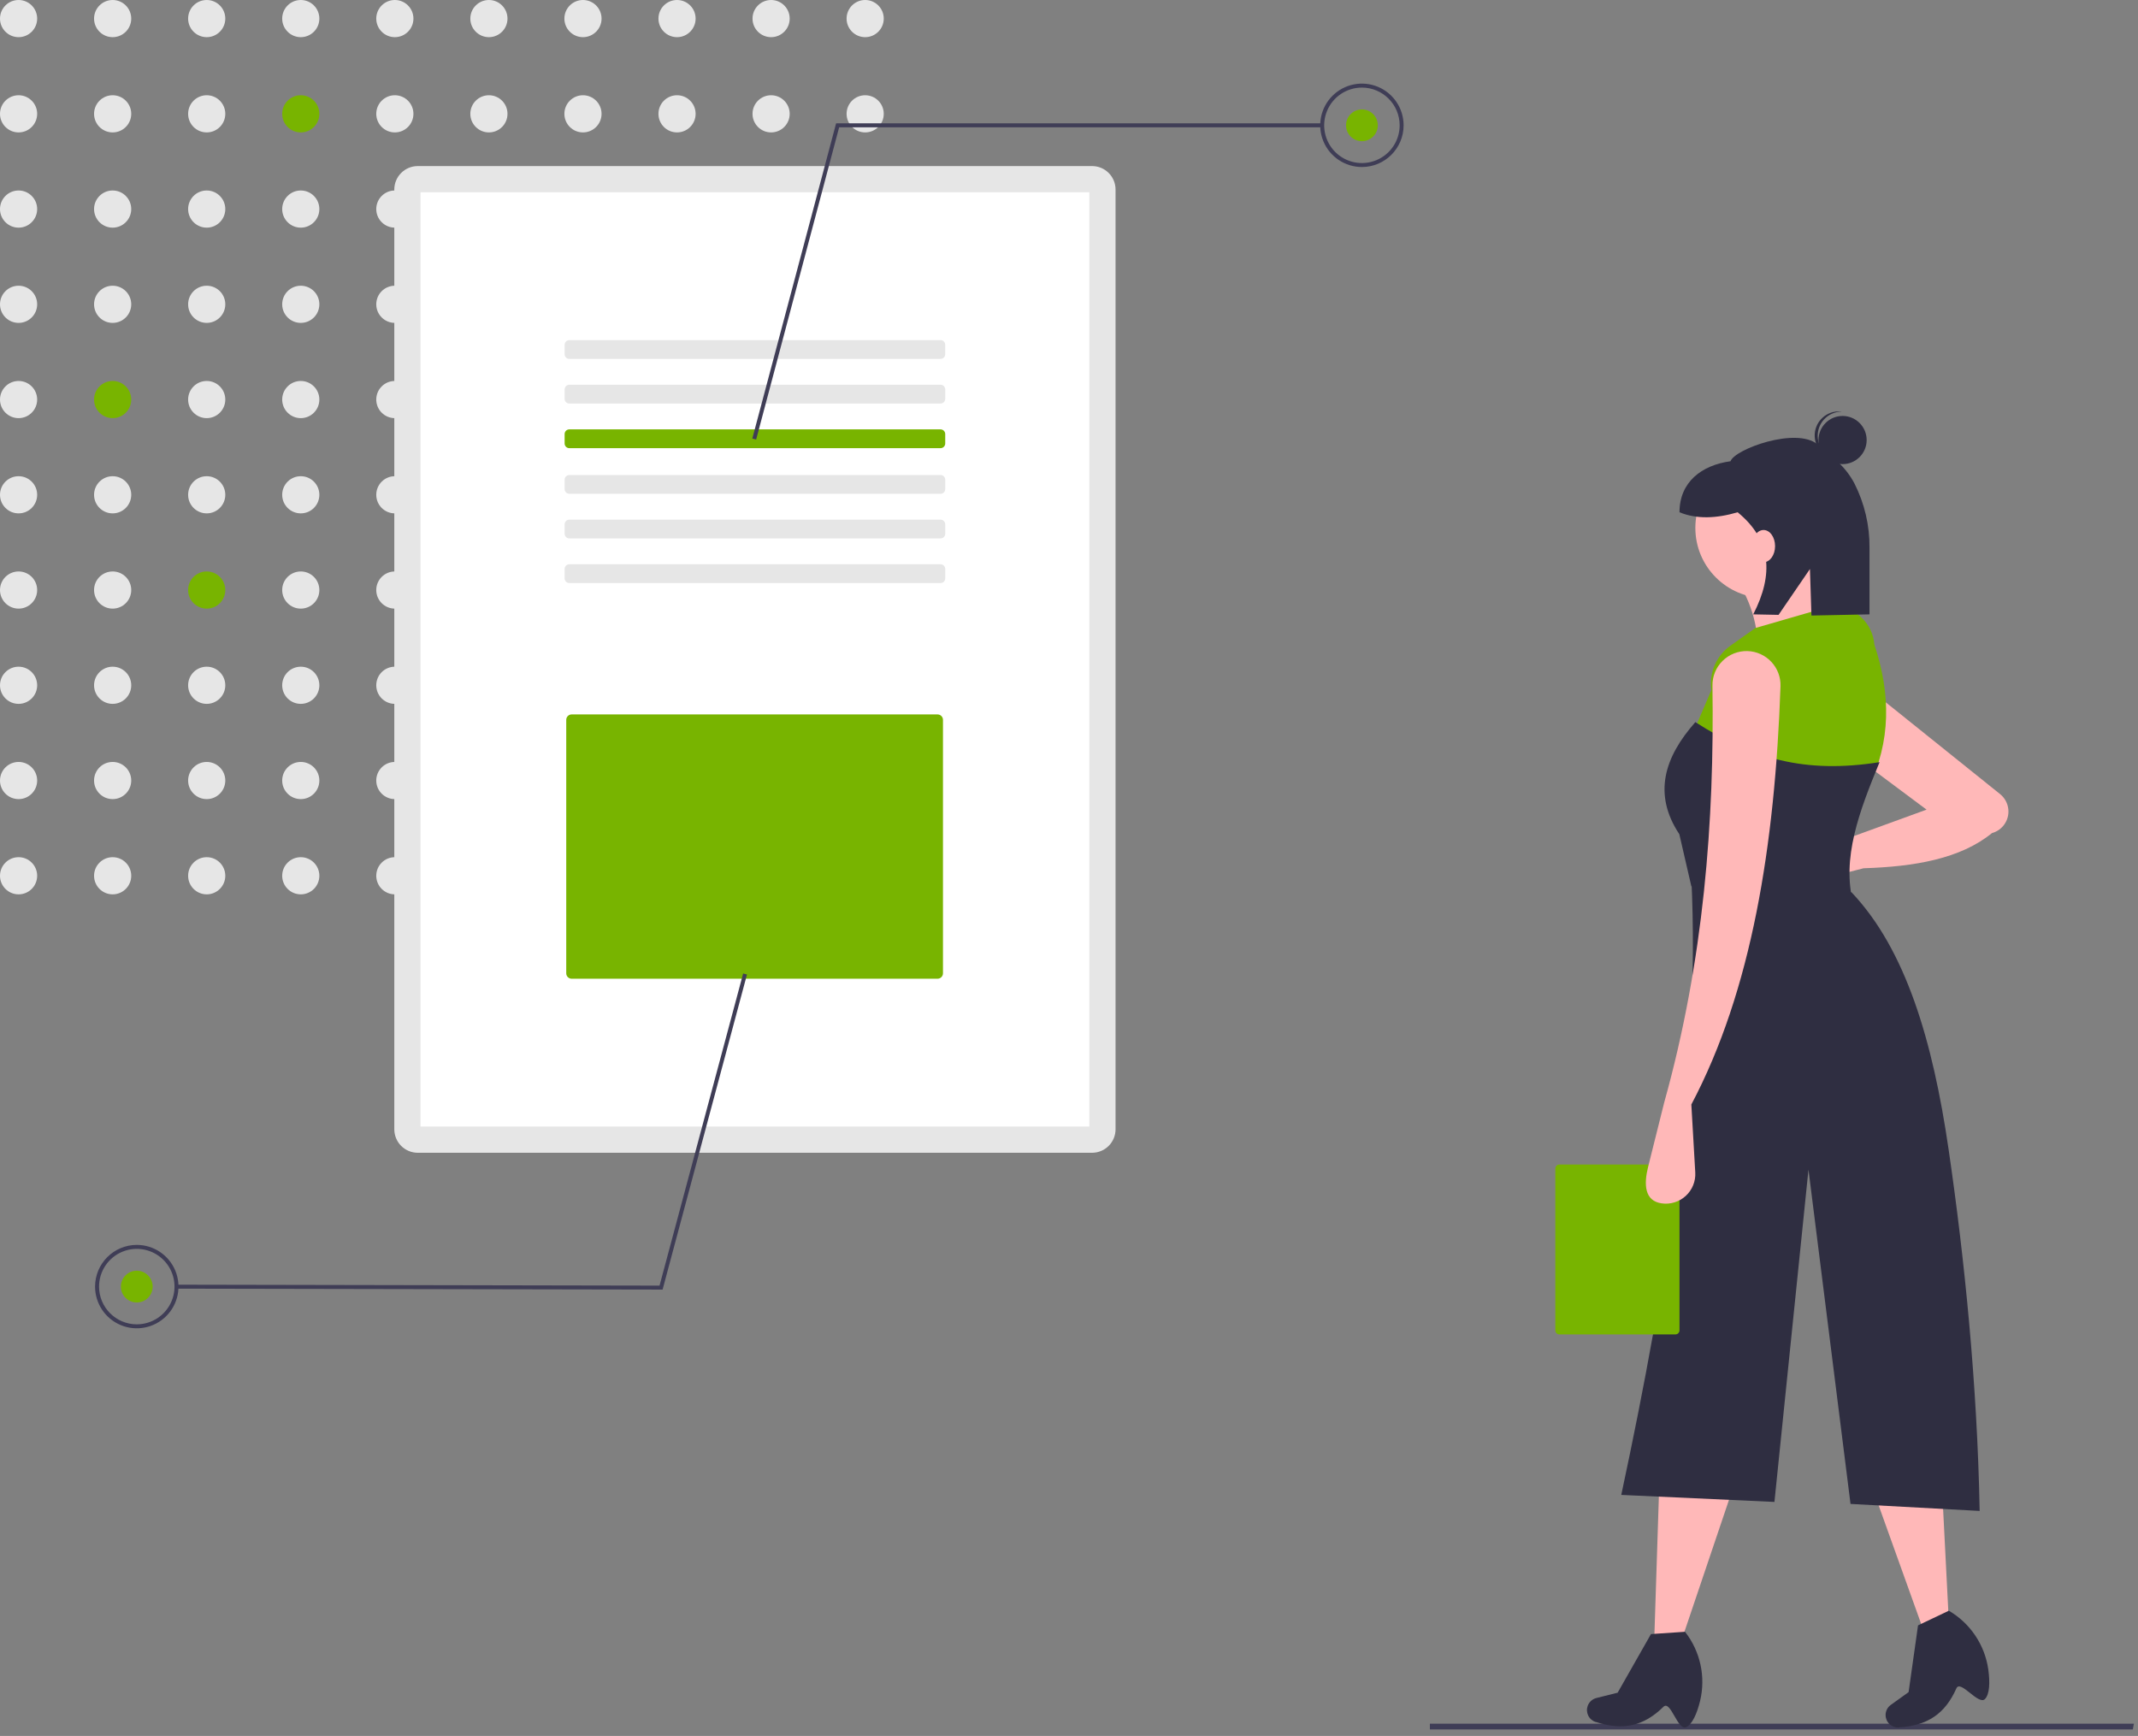 <svg xmlns="http://www.w3.org/2000/svg" width="234" height="190" viewBox="0 0 234 190">
    <rect x="0" y="0" width="234" height="190" fill="#808080" stroke="none"/>
    <g fill="none">
        <path fill="#3F3D56" d="M233.436 189.29L156.499 189.29 156.499 188.662 233.549 188.662z"/>
        <circle cx="2.034" cy="2.034" r="2.034" fill="#E6E6E6"/>
        <circle cx="12.329" cy="2.034" r="2.034" fill="#E6E6E6"/>
        <circle cx="22.624" cy="2.034" r="2.034" fill="#E6E6E6"/>
        <circle cx="32.919" cy="2.034" r="2.034" fill="#E6E6E6"/>
        <circle cx="43.215" cy="2.034" r="2.034" fill="#E6E6E6"/>
        <circle cx="53.51" cy="2.034" r="2.034" fill="#E6E6E6"/>
        <circle cx="63.805" cy="2.034" r="2.034" fill="#E6E6E6"/>
        <circle cx="74.1" cy="2.034" r="2.034" fill="#E6E6E6"/>
        <circle cx="84.396" cy="2.034" r="2.034" fill="#E6E6E6"/>
        <circle cx="94.691" cy="2.034" r="2.034" fill="#E6E6E6"/>
        <circle cx="2.034" cy="12.459" r="2.034" fill="#E6E6E6"/>
        <circle cx="12.329" cy="12.459" r="2.034" fill="#E6E6E6"/>
        <circle cx="22.624" cy="12.459" r="2.034" fill="#E6E6E6"/>
        <circle cx="32.919" cy="12.459" r="2.034" fill="#78B400"/>
        <circle cx="43.215" cy="12.459" r="2.034" fill="#E6E6E6"/>
        <circle cx="53.51" cy="12.459" r="2.034" fill="#E6E6E6"/>
        <circle cx="63.805" cy="12.459" r="2.034" fill="#E6E6E6"/>
        <circle cx="74.1" cy="12.459" r="2.034" fill="#E6E6E6"/>
        <circle cx="84.396" cy="12.459" r="2.034" fill="#E6E6E6"/>
        <circle cx="94.691" cy="12.459" r="2.034" fill="#E6E6E6"/>
        <circle cx="2.034" cy="22.883" r="2.034" fill="#E6E6E6"/>
        <circle cx="12.329" cy="22.883" r="2.034" fill="#E6E6E6"/>
        <circle cx="22.624" cy="22.883" r="2.034" fill="#E6E6E6"/>
        <circle cx="32.919" cy="22.883" r="2.034" fill="#E6E6E6"/>
        <circle cx="43.215" cy="22.883" r="2.034" fill="#E6E6E6"/>
        <circle cx="53.51" cy="22.883" r="2.034" fill="#E6E6E6"/>
        <circle cx="63.805" cy="22.883" r="2.034" fill="#E6E6E6"/>
        <circle cx="74.1" cy="22.883" r="2.034" fill="#E6E6E6"/>
        <circle cx="84.396" cy="22.883" r="2.034" fill="#E6E6E6"/>
        <circle cx="94.691" cy="22.883" r="2.034" fill="#E6E6E6"/>
        <circle cx="2.034" cy="33.307" r="2.034" fill="#E6E6E6"/>
        <circle cx="12.329" cy="33.307" r="2.034" fill="#E6E6E6"/>
        <circle cx="22.624" cy="33.307" r="2.034" fill="#E6E6E6"/>
        <circle cx="32.919" cy="33.307" r="2.034" fill="#E6E6E6"/>
        <circle cx="43.215" cy="33.307" r="2.034" fill="#E6E6E6"/>
        <circle cx="53.51" cy="33.307" r="2.034" fill="#E6E6E6"/>
        <circle cx="63.805" cy="33.307" r="2.034" fill="#E6E6E6"/>
        <circle cx="74.1" cy="33.307" r="2.034" fill="#E6E6E6"/>
        <circle cx="84.396" cy="33.307" r="2.034" fill="#E6E6E6"/>
        <circle cx="94.691" cy="33.307" r="2.034" fill="#E6E6E6"/>
        <circle cx="2.034" cy="43.732" r="2.034" fill="#E6E6E6"/>
        <circle cx="12.329" cy="43.732" r="2.034" fill="#78B400"/>
        <circle cx="22.624" cy="43.732" r="2.034" fill="#E6E6E6"/>
        <circle cx="32.919" cy="43.732" r="2.034" fill="#E6E6E6"/>
        <circle cx="43.215" cy="43.732" r="2.034" fill="#E6E6E6"/>
        <circle cx="53.51" cy="43.732" r="2.034" fill="#E6E6E6"/>
        <circle cx="63.805" cy="43.732" r="2.034" fill="#E6E6E6"/>
        <circle cx="74.1" cy="43.732" r="2.034" fill="#E6E6E6"/>
        <circle cx="84.396" cy="43.732" r="2.034" fill="#E6E6E6"/>
        <circle cx="94.691" cy="43.732" r="2.034" fill="#E6E6E6"/>
        <circle cx="2.034" cy="54.156" r="2.034" fill="#E6E6E6"/>
        <circle cx="12.329" cy="54.156" r="2.034" fill="#E6E6E6"/>
        <circle cx="22.624" cy="54.156" r="2.034" fill="#E6E6E6"/>
        <circle cx="32.919" cy="54.156" r="2.034" fill="#E6E6E6"/>
        <circle cx="43.215" cy="54.156" r="2.034" fill="#E6E6E6"/>
        <circle cx="53.51" cy="54.156" r="2.034" fill="#E6E6E6"/>
        <circle cx="63.805" cy="54.156" r="2.034" fill="#E6E6E6"/>
        <circle cx="74.1" cy="54.156" r="2.034" fill="#E6E6E6"/>
        <circle cx="84.396" cy="54.156" r="2.034" fill="#E6E6E6"/>
        <circle cx="94.691" cy="54.156" r="2.034" fill="#E6E6E6"/>
        <circle cx="2.034" cy="64.581" r="2.034" fill="#E6E6E6"/>
        <circle cx="12.329" cy="64.581" r="2.034" fill="#E6E6E6"/>
        <circle cx="22.624" cy="64.581" r="2.034" fill="#78B400"/>
        <circle cx="32.919" cy="64.581" r="2.034" fill="#E6E6E6"/>
        <circle cx="43.215" cy="64.581" r="2.034" fill="#E6E6E6"/>
        <circle cx="53.51" cy="64.581" r="2.034" fill="#E6E6E6"/>
        <circle cx="63.805" cy="64.581" r="2.034" fill="#E6E6E6"/>
        <circle cx="74.1" cy="64.581" r="2.034" fill="#E6E6E6"/>
        <circle cx="84.396" cy="64.581" r="2.034" fill="#E6E6E6"/>
        <circle cx="94.691" cy="64.581" r="2.034" fill="#E6E6E6"/>
        <circle cx="2.034" cy="75.005" r="2.034" fill="#E6E6E6"/>
        <circle cx="12.329" cy="75.005" r="2.034" fill="#E6E6E6"/>
        <circle cx="22.624" cy="75.005" r="2.034" fill="#E6E6E6"/>
        <circle cx="32.919" cy="75.005" r="2.034" fill="#E6E6E6"/>
        <circle cx="43.215" cy="75.005" r="2.034" fill="#E6E6E6"/>
        <circle cx="53.51" cy="75.005" r="2.034" fill="#E6E6E6"/>
        <circle cx="63.805" cy="75.005" r="2.034" fill="#E6E6E6"/>
        <circle cx="74.1" cy="75.005" r="2.034" fill="#E6E6E6"/>
        <circle cx="84.396" cy="75.005" r="2.034" fill="#E6E6E6"/>
        <circle cx="94.691" cy="75.005" r="2.034" fill="#E6E6E6"/>
        <circle cx="2.034" cy="85.43" r="2.034" fill="#E6E6E6"/>
        <circle cx="12.329" cy="85.43" r="2.034" fill="#E6E6E6"/>
        <circle cx="22.624" cy="85.43" r="2.034" fill="#E6E6E6"/>
        <circle cx="32.919" cy="85.43" r="2.034" fill="#E6E6E6"/>
        <circle cx="43.215" cy="85.43" r="2.034" fill="#E6E6E6"/>
        <circle cx="53.51" cy="85.43" r="2.034" fill="#E6E6E6"/>
        <circle cx="63.805" cy="85.43" r="2.034" fill="#E6E6E6"/>
        <circle cx="74.1" cy="85.43" r="2.034" fill="#E6E6E6"/>
        <circle cx="84.396" cy="85.43" r="2.034" fill="#E6E6E6"/>
        <circle cx="94.691" cy="85.43" r="2.034" fill="#E6E6E6"/>
        <circle cx="2.034" cy="95.854" r="2.034" fill="#E6E6E6"/>
        <circle cx="12.329" cy="95.854" r="2.034" fill="#E6E6E6"/>
        <circle cx="22.624" cy="95.854" r="2.034" fill="#E6E6E6"/>
        <circle cx="32.919" cy="95.854" r="2.034" fill="#E6E6E6"/>
        <circle cx="43.215" cy="95.854" r="2.034" fill="#E6E6E6"/>
        <circle cx="53.51" cy="95.854" r="2.034" fill="#E6E6E6"/>
        <circle cx="63.805" cy="95.854" r="2.034" fill="#E6E6E6"/>
        <circle cx="74.1" cy="95.854" r="2.034" fill="#E6E6E6"/>
        <circle cx="84.396" cy="95.854" r="2.034" fill="#E6E6E6"/>
        <circle cx="94.691" cy="95.854" r="2.034" fill="#E6E6E6"/>
        <path fill="#E6E6E6" d="M119.524 18.177c1.42 0 2.571 1.15 2.571 2.571v102.854c0 .681-.27 1.336-.753 1.818-.482.482-1.136.753-1.818.753H45.726c-.682 0-1.336-.271-1.818-.753s-.753-1.136-.753-1.818V20.748c0-1.42 1.151-2.571 2.571-2.571h73.798"/>
        <path fill="#FFF" d="M46.026 123.302L119.224 123.302 119.224 21.047 46.026 21.047z"/>
        <path fill="#E6E6E6" d="M102.938 37.225c.137 0 .268.054.364.15.097.097.15.228.15.364v1.029c0 .284-.23.514-.514.514H62.311c-.136 0-.267-.054-.363-.15-.097-.097-.15-.228-.15-.364v-1.029c0-.136.053-.267.15-.363.096-.097.227-.15.363-.15h40.628M102.938 42.11c.285 0 .515.23.515.515v1.028c0 .284-.23.515-.515.515H62.311c-.136 0-.267-.054-.363-.15-.097-.097-.15-.228-.15-.365v-1.028c0-.136.053-.267.15-.364.096-.096.227-.15.363-.15h40.628"/>
        <path fill="#78B400" d="M102.938 46.996c.285 0 .515.23.515.514v1.029c0 .284-.23.514-.515.514H62.311c-.284 0-.514-.23-.514-.514V47.51c0-.284.23-.514.514-.514h40.628"/>
        <path fill="#E6E6E6" d="M102.938 51.989c.285 0 .515.23.515.514v1.028c0 .284-.23.515-.515.515H62.311c-.136 0-.267-.054-.363-.15-.097-.097-.15-.228-.15-.365v-1.028c0-.136.053-.267.15-.364.096-.096.227-.15.363-.15h40.628M102.938 56.874c.285 0 .515.23.515.514v1.029c0 .136-.054.267-.15.364-.097.096-.228.15-.365.15H62.311c-.136 0-.267-.054-.363-.15-.097-.097-.15-.228-.15-.364v-1.029c0-.136.053-.267.15-.363.096-.097.227-.15.363-.15h40.628M102.938 61.76c.285 0 .515.23.515.514v1.029c0 .284-.23.514-.515.514H62.311c-.284 0-.514-.23-.514-.514v-1.029c0-.284.23-.514.514-.514h40.628"/>
        <path fill="#78B400" d="M62.57 78.194c-.329 0-.596.268-.596.597v27.736c0 .33.267.597.597.597h40.039c.33 0 .597-.267.597-.597V78.791c0-.33-.268-.596-.597-.597H62.57z"/>
        <path fill="#3F3D56" d="M82.759 48.114L82.338 48.002 91.51 13.499 144.712 13.499 144.712 13.934 91.844 13.934z"/>
        <path fill="#3F3D56" d="M149.059 18.28c-1.846 0-3.51-1.111-4.217-2.817-.707-1.706-.316-3.669.99-4.974 1.305-1.306 3.268-1.696 4.974-.99 1.705.707 2.817 2.371 2.817 4.217-.002 2.52-2.044 4.562-4.564 4.565zm0-8.693c-1.67 0-3.176 1.006-3.815 2.549-.64 1.543-.286 3.32.895 4.5 1.18 1.182 2.957 1.535 4.5.896 1.544-.64 2.55-2.145 2.55-3.816-.003-2.28-1.85-4.127-4.13-4.13z"/>
        <circle cx="149.059" cy="13.716" r="1.739" fill="#78B400"/>
        <path fill="#3F3D56" d="M81.336 106.55L81.756 106.662 72.519 141.148 19.317 141.046 19.318 140.611 72.185 140.713z"/>
        <path fill="#3F3D56" d="M14.979 136.256c1.846.003 3.508 1.119 4.212 2.826.703 1.706.309 3.669-1 4.972-1.307 1.303-3.271 1.69-4.976.98-1.704-.71-2.813-2.376-2.81-4.223.009-2.52 2.054-4.557 4.574-4.555zm-.017 8.694c1.67.003 3.178-1 3.82-2.542.643-1.542.293-3.319-.886-4.502-1.179-1.184-2.954-1.54-4.499-.904-1.544.636-2.553 2.14-2.556 3.81-.002 2.28 1.842 4.13 4.121 4.138z"/>
        <circle cx="14.97" cy="140.82" r="1.739" fill="#78B400"/>
        <path fill="#FFB8B8" d="M184.128 179.282L181.06 179.282 181.608 162.299 189.716 162.737z"/>
        <path fill="#2F2E41" d="M184.546 189.042c-.926.422-1.701-3.002-2.482-2.234-2.185 2.147-4.442 2.615-7.359 1.677l-.067-.011c-.356-.115-.65-.37-.812-.706-.162-.336-.18-.724-.05-1.074.159-.42.513-.736.948-.845l2.324-.581 3.648-6.416 3.725-.252c1.682 2.145 2.288 4.942 1.645 7.59-.338 1.38-.86 2.55-1.52 2.852z"/>
        <path fill="#FFB8B8" d="M213.274 177.037L210.421 178.165 204.684 162.172 212.385 159.597z"/>
        <path fill="#2F2E41" d="M217.253 185.959c-.706.733-2.687-2.165-3.13-1.164-1.243 2.8-3.17 4.065-6.226 4.266l-.067.014c-.373.025-.74-.105-1.015-.357-.275-.253-.434-.608-.44-.981-.009-.45.205-.873.57-1.135l1.947-1.395 1.032-7.308 3.371-1.604c2.353 1.376 3.946 3.754 4.322 6.454.193 1.407.139 2.687-.364 3.21z"/>
        <path fill="#FFB8B8" d="M203.96 95.033l-4.71 1.211c-.722.186-1.489.035-2.086-.41-.598-.446-.962-1.138-.99-1.882-.027-.684.232-1.348.714-1.833.482-.485 1.144-.748 1.828-.726l4.148.134 7.995-2.911-7.556-5.635.876-7.889 14.726 11.822c.53.426.86 1.055.909 1.734.083 1.164-.668 2.225-1.794 2.533-3.45 2.816-8.477 3.678-14.06 3.852z"/>
        <circle cx="193.223" cy="57.781" r="7.67" fill="#FFB8B8"/>
        <path fill="#FFB8B8" d="M202.645 68.3l-10.299 4.163c.303-3.256-.55-6.514-2.41-9.204l8.546-1.972c-.111 2.61 1.3 4.943 4.163 7.012z"/>
        <path fill="#78B400" d="M204.508 86.158c-8.302.665-12.843-.438-19.831-4.492l2.63-6.136c-.27-1.883.537-3.759 2.09-4.859l2.73-1.934 8.327-2.41.374.019c2.291.114 4.14 1.915 4.316 4.202 1.81 5.407 1.821 10.632-.636 15.61z"/>
        <path fill="#2F2E41" d="M202.864 98.977l-17.75-1.972-1.314-5.697c-2.914-4.4-1.642-8.43 1.753-12.271 6.19 3.972 11.934 5.688 20.16 4.382-2.188 5.32-4.208 10.55-2.849 15.558z"/>
        <path fill="#2F2E41" d="M216.67 165.374l-14.134-.767-4.602-36.595-3.725 36.376-16.764-.767c5.114-23.914 8.666-46.616 7.67-67.492l17.53 1.534c5.942 6.264 8.892 16.264 10.628 28.158 1.737 11.894 3.136 25.682 3.397 39.553z"/>
        <circle cx="201.666" cy="48.163" r="2.636" fill="#2F2E41"/>
        <path fill="#2F2E41" d="M198.95 47.517c.09-1.388 1.243-2.467 2.634-2.464-.054-.007-.108-.015-.164-.019-1.453-.093-2.706 1.01-2.8 2.462-.093 1.453 1.01 2.707 2.462 2.8.056.004.11.002.165.002-1.38-.175-2.386-1.392-2.298-2.78z"/>
        <path fill="#2F2E41" d="M198.934 48.643c-2.35-1.95-9.094.528-9.53 1.84-3.179.433-5.586 2.288-5.586 5.586 1.89.775 4.04.68 6.364 0 3.704 3.02 3.958 6.814 1.706 11.173l2.771.056 3.436-5.022.164 5.094 6.353-.128v-7.299c.02-2.427-.538-4.823-1.63-6.99-.99-1.924-2.526-3.047-4.048-4.31z"/>
        <ellipse cx="193.018" cy="59.774" fill="#FFB8B8" rx="1.261" ry="1.765"/>
        <path fill="#78B400" d="M183.376 127.46c.244 0 .442.198.442.442v17.707c0 .245-.198.443-.442.443H170.67c-.245 0-.443-.198-.443-.443v-17.707c0-.244.198-.442.443-.442h12.705"/>
        <path fill="#FFB8B8" d="M185.115 120.89l.429 7.437c.056.97-.327 1.913-1.044 2.569-.716.655-1.69.954-2.65.812-1.89-.277-1.932-2.125-1.47-3.978l1.765-7.059c4.33-15.521 5.498-30.757 5.28-45.615-.019-1.018.38-2 1.104-2.716.723-.717 1.708-1.107 2.726-1.08.993.03 1.933.453 2.612 1.177.68.725 1.042 1.69 1.006 2.683-.612 17.447-3.157 33.292-9.758 45.77z"/>
    </g>
</svg>

